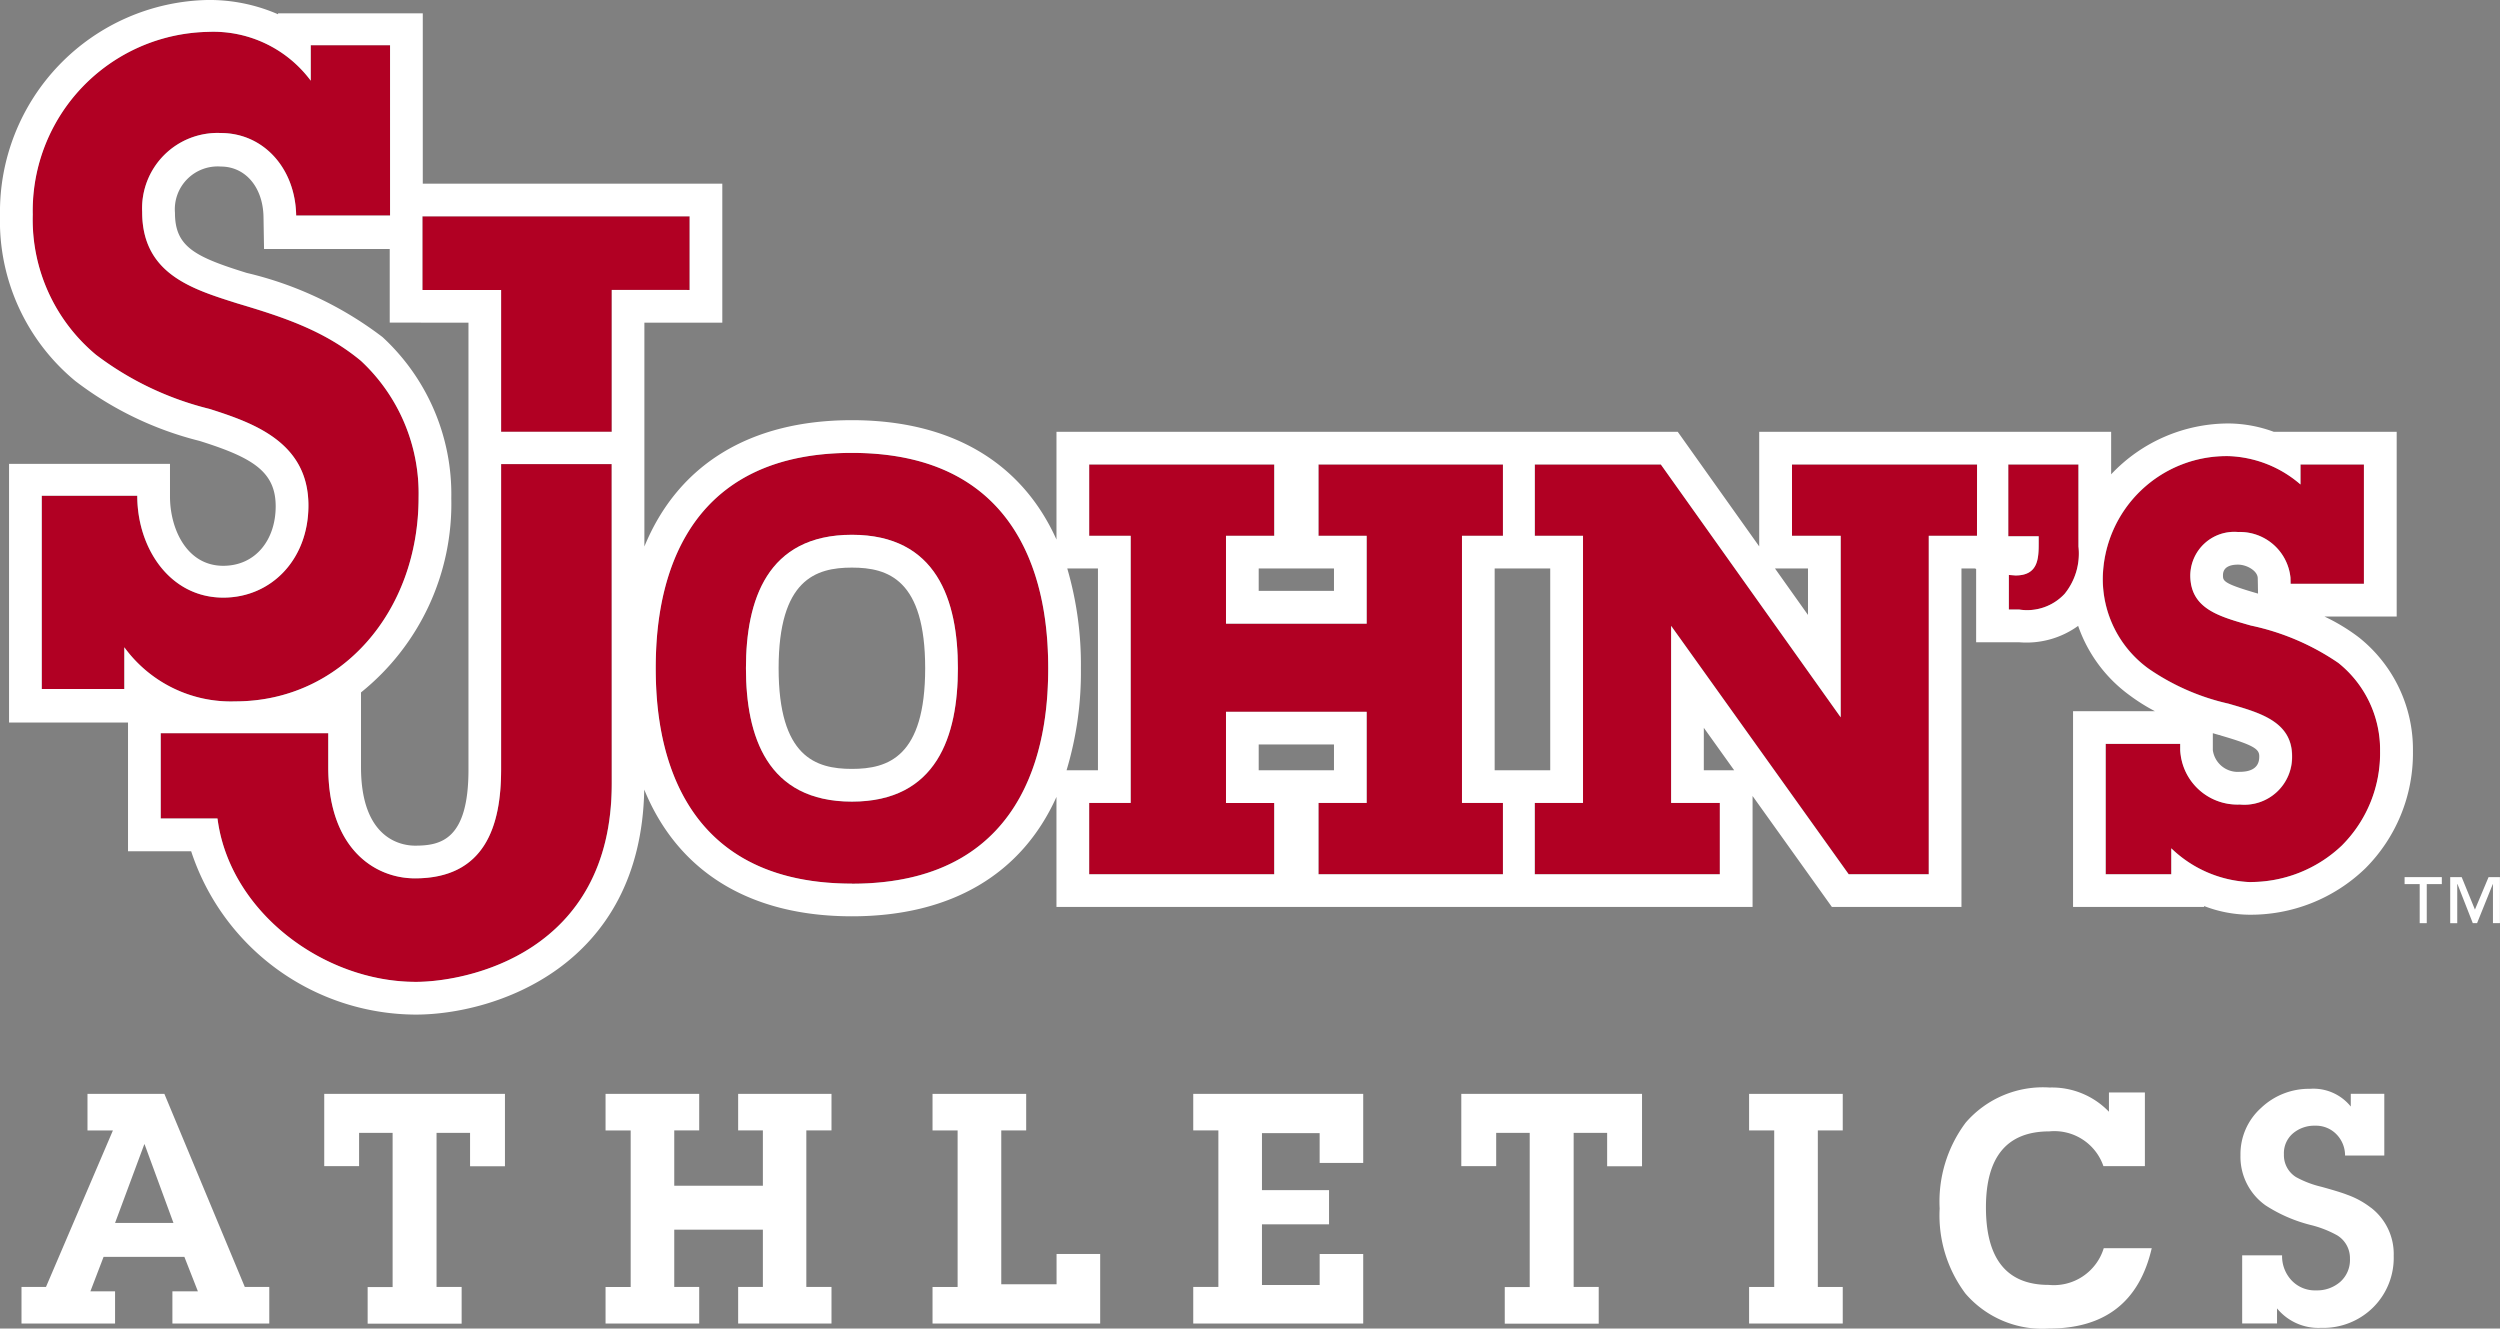 <svg id="logo-stjohns" xmlns="http://www.w3.org/2000/svg" xmlns:xlink="http://www.w3.org/1999/xlink" width="154" height="81.838" viewBox="0 0 154 81.838">
  <rect x="0" y="0" width="154" height="81.838" fill="#808080" stroke="none"/>
  <defs>
    <clipPath id="clip-path">
      <rect id="Rectangle_19" data-name="Rectangle 19" width="154" height="81.838" fill="none"/>
    </clipPath>
  </defs>
  <g id="Group_21" data-name="Group 21" clip-path="url(#clip-path)">
    <path id="Path_195" data-name="Path 195" d="M24.976,29.858a11.154,11.154,0,0,0-3.545-8.412c-2.3-1.911-4.9-2.731-7.64-3.551-2.749-.874-5.844-1.8-5.844-5.623A4.648,4.648,0,0,1,12.79,7.405c2.647,0,4.6,2.187,4.645,5.081h5.784V2H18.334V4.181a7.481,7.481,0,0,0-6.342-3.006A11.021,11.021,0,0,0,1.2,12.433,10.832,10.832,0,0,0,5.1,21.064,19.1,19.1,0,0,0,12.093,24.4c2.747.873,6.093,2.068,6.093,5.949,0,3.334-2.3,5.675-5.244,5.675-3.3,0-5.3-3.053-5.3-6.277H1.762V41.653H6.849v-2.57a8.116,8.116,0,0,0,6.839,3.334c6.5,0,11.288-5.509,11.288-12.559" transform="translate(0.809 0.789)" fill="#b10023"/>
    <path id="Path_196" data-name="Path 196" d="M32.022,7.971H15.562v4.535H20.41v8.737h6.81V12.505h4.8Z" transform="translate(10.459 5.356)" fill="#b10023"/>
    <path id="Path_197" data-name="Path 197" d="M26.89,35.927c0,3.46-.993,6.688-5.306,6.688-2.506,0-5.344-1.861-5.344-6.854V33.675H5.92v5.257H9.415C10.147,44.652,15.917,49,21.633,49,24.738,49,33.7,47.264,33.7,36.79V17.1H26.89Z" transform="translate(3.979 11.49)" fill="#b10023"/>
    <path id="Path_198" data-name="Path 198" d="M36.245,16.684c-11.455,0-12.091,9.745-12.091,13.268s.635,13.27,12.091,13.27,12.091-9.743,12.091-13.27S47.7,16.684,36.245,16.684m0,21.488c-5.239,0-6.528-4.045-6.528-8.22s1.289-8.217,6.528-8.217,6.528,4.041,6.528,8.217-1.291,8.22-6.528,8.22" transform="translate(16.233 11.212)" fill="#b10023"/>
    <path id="Path_199" data-name="Path 199" d="M54.251,17.113v4.393h2.968v5.413H48.553V21.505h2.971V17.113h-11.4v4.393h2.557V37.962H40.126v4.393h11.4V37.962H48.553V32.345h8.666v5.617H54.251v4.393H65.613V37.962H63.09V21.505h2.523V17.113H54.251Z" transform="translate(26.968 11.5)" fill="#b10023"/>
    <path id="Path_200" data-name="Path 200" d="M72.381,17.113v4.393h3v11.18L64.308,17.113H56.543v4.393h2.971V37.962H56.543v4.393h11.4V37.962h-3V27.052c1.227,1.714,10.939,15.3,10.939,15.3h4.931V21.506h2.971V17.113h-11.4Z" transform="translate(38.001 11.5)" fill="#b10023"/>
    <path id="Path_201" data-name="Path 201" d="M91.976,29.54a15.018,15.018,0,0,0-5.387-2.3l-.217-.062c-1.8-.52-3.51-1.013-3.51-3.03A2.709,2.709,0,0,1,85.8,21.478a3.13,3.13,0,0,1,3.227,2.812l.008.378h4.516V17.32H89.648v1.232a7.122,7.122,0,0,0-4.393-1.747,7.628,7.628,0,0,0-7.784,7.444A6.812,6.812,0,0,0,80.3,29.9a14.114,14.114,0,0,0,4.923,2.152l.11.032c1.869.542,3.8,1.1,3.8,3.2a2.941,2.941,0,0,1-3.219,2.978,3.528,3.528,0,0,1-3.672-3.354v-.383H77.643V42.56h4.043v-1.6a7.415,7.415,0,0,0,4.737,2.077,8.164,8.164,0,0,0,5.812-2.289,8.029,8.029,0,0,0,2.316-5.77,6.839,6.839,0,0,0-2.575-5.439" transform="translate(52.067 11.293)" fill="#b10023"/>
    <path id="Path_202" data-name="Path 202" d="M73.985,21.533h1.873v.408c0,.973-.033,2.006-1.431,2.006l-.408-.032v2.134h.645a3.153,3.153,0,0,0,2.794-.973,3.943,3.943,0,0,0,.851-2.916V17.112H73.985Z" transform="translate(49.724 11.5)" fill="#b10023"/>
    <path id="Path_203" data-name="Path 203" d="M9.594,40.3H4.857v2.252H6.424L2.3,52.194H.792v2.252H6.556V52.463H5.036l.813-2.125h4.976l.833,2.125h-1.57v1.983h5.968V52.194H14.548ZM6.556,48.25l1.8-4.846h.018l1.779,4.846Z" transform="translate(0.532 27.083)" fill="#fff"/>
    <path id="Path_204" data-name="Path 204" d="M11.945,44.752h2.147V42.7h2.065v9.5H14.619v2.254h5.79V52.193H18.863V42.7h2.065v2.057h2.149V40.3H11.945Z" transform="translate(8.028 27.083)" fill="#fff"/>
    <path id="Path_205" data-name="Path 205" d="M30.477,42.551H32v3.408H26.541V42.551h1.537V40.3H22.309v2.252h1.548v9.643H22.309v2.252h5.769V52.194H26.541v-3.53H32v3.53H30.477v2.252h5.75V52.194h-1.55V42.551h1.55V40.3h-5.75Z" transform="translate(14.993 27.083)" fill="#fff"/>
    <path id="Path_206" data-name="Path 206" d="M41.995,52.028H38.589V42.551h1.535V40.3H34.355v2.252H35.9v9.643H34.355v2.252H44.682V50.162H41.995Z" transform="translate(23.089 27.083)" fill="#fff"/>
    <path id="Path_207" data-name="Path 207" d="M43.96,42.551h1.548v9.643H43.96v2.252H54.43V50.164H51.747v1.91H48.193V48.334h4.132V46.229H48.193V42.716h3.553v1.839H54.43V40.3H43.96Z" transform="translate(29.544 27.083)" fill="#fff"/>
    <path id="Path_208" data-name="Path 208" d="M53.835,44.752h2.149V42.7h2.065v9.5H56.512v2.254H62.3V52.193H60.756V42.7h2.063v2.057h2.149V40.3H53.835Z" transform="translate(36.181 27.083)" fill="#fff"/>
    <path id="Path_209" data-name="Path 209" d="M64.437,42.551h1.548v9.643H64.437v2.252h5.769V52.194H68.671V42.551h1.535V40.3H64.437Z" transform="translate(43.307 27.083)" fill="#fff"/>
    <path id="Path_210" data-name="Path 210" d="M78.177,52.224q-3.868,0-3.868-4.777,0-4.68,3.906-4.68a3.194,3.194,0,0,1,3.331,2.142H84.1V40.368H81.886v1.189a4.868,4.868,0,0,0-3.648-1.491,6.288,6.288,0,0,0-5.175,2.16,8.11,8.11,0,0,0-1.605,5.292,8.027,8.027,0,0,0,1.585,5.235,6.243,6.243,0,0,0,5.135,2.16q5.2,0,6.344-4.951H81.566a3.217,3.217,0,0,1-3.389,2.262" transform="translate(48.025 26.926)" fill="#fff"/>
    <path id="Path_211" data-name="Path 211" d="M90.571,47.433a5.24,5.24,0,0,0-1.446-.791q-.459-.181-1.6-.495a6.174,6.174,0,0,1-1.557-.594,1.588,1.588,0,0,1-.752-1.406,1.605,1.605,0,0,1,.553-1.286,2.033,2.033,0,0,1,1.369-.477,1.756,1.756,0,0,1,1.308.523,1.865,1.865,0,0,1,.537,1.313H91.4v-3.8H89.335v.784a2.955,2.955,0,0,0-2.515-1.092,4.273,4.273,0,0,0-3.01,1.177A3.823,3.823,0,0,0,82.54,44.2a3.668,3.668,0,0,0,1.547,3.093A9.236,9.236,0,0,0,86.864,48.5a6.555,6.555,0,0,1,1.627.634,1.638,1.638,0,0,1,.793,1.446A1.8,1.8,0,0,1,88.69,52a2.167,2.167,0,0,1-1.488.528,1.974,1.974,0,0,1-1.525-.627,2.182,2.182,0,0,1-.574-1.533H82.645v4.2h2.147v-.931a3.291,3.291,0,0,0,2.712,1.2,4.36,4.36,0,0,0,3.205-1.256A4.3,4.3,0,0,0,91.979,50.4a3.593,3.593,0,0,0-1.408-2.971" transform="translate(55.473 26.959)" fill="#fff"/>
    <path id="Path_212" data-name="Path 212" d="M145.305,39.265l-.04-.033a11.871,11.871,0,0,0-2.082-1.254h4.453V26.6h-7.571a8.22,8.22,0,0,0-2.741-.513,9.935,9.935,0,0,0-7.277,3.132V26.6h-21.68v7.058c-2.119-2.978-5.018-7.058-5.018-7.058H65.079v6.638c-2.135-4.75-6.476-7.354-12.6-7.354-6.31,0-10.723,2.762-12.785,7.784V19.878h4.8V11.315H26.043V.821H17.129v.06A10.591,10.591,0,0,0,12.8,0,13.06,13.06,0,0,0,0,13.273,12.783,12.783,0,0,0,4.635,23.468a20.891,20.891,0,0,0,7.658,3.694l.164.052c3.144,1,4.525,1.868,4.525,3.976,0,2.062-1.237,3.664-3.23,3.664-2.266,0-3.281-2.3-3.281-4.265V28.574H.558V44.507H7.886v7.931h3.889A14.618,14.618,0,0,0,25.611,62.5c4.819,0,13.877-2.913,14.074-13.862,2.06,5.036,6.473,7.807,12.793,7.807,6.125,0,10.466-2.605,12.6-7.354v6.775h42.88V49.034c2.042,2.854,4.886,6.835,4.886,6.835h7.982V35.02h.869v.03h.035v4.515h2.657a5.431,5.431,0,0,0,3.627-1.01,8.872,8.872,0,0,0,3.147,4.259,11.621,11.621,0,0,0,1.58.995H127.7V55.869h8.073v-.055a7.913,7.913,0,0,0,2.72.533,10.157,10.157,0,0,0,7.23-2.873,10.016,10.016,0,0,0,2.914-7.2,8.816,8.816,0,0,0-3.329-7.009M7.658,39.872v2.57H2.572V30.537H8.456c0,3.224,2,6.277,5.3,6.277,2.945,0,5.244-2.341,5.244-5.675,0-3.881-3.346-5.076-6.093-5.949a19.117,19.117,0,0,1-6.994-3.336,10.837,10.837,0,0,1-3.894-8.631A11.022,11.022,0,0,1,12.8,1.965a7.481,7.481,0,0,1,6.342,3.006V2.786h4.886V13.276H18.244c-.048-2.894-2-5.081-4.645-5.081a4.646,4.646,0,0,0-4.841,4.866c0,3.826,3.093,4.749,5.842,5.623,2.746.821,5.341,1.64,7.64,3.551a11.154,11.154,0,0,1,3.545,8.412c0,7.049-4.792,12.559-11.287,12.559a8.119,8.119,0,0,1-6.84-3.334m21.2-19.995V47.418c0,4.314-1.7,4.675-3.291,4.675-.781,0-3.329-.349-3.329-4.839v-4.6A14.908,14.908,0,0,0,27.8,30.7a13.166,13.166,0,0,0-4.225-9.924l-.022-.018-.023-.018a22.142,22.142,0,0,0-8.334-3.928l-.318-.1c-2.981-.941-4.1-1.593-4.1-3.6A2.639,2.639,0,0,1,13.6,10.26c1.518,0,2.6,1.276,2.632,3.1l.033,1.978h7.742v4.536Zm8.827,28.4c0,10.474-8.964,12.206-12.069,12.206-5.715,0-11.486-4.342-12.218-10.063H9.9V45.166H20.22v2.088c0,4.993,2.836,6.854,5.342,6.854,4.312,0,5.306-3.229,5.306-6.69V28.589H37.68Zm0-30.418V26.6H30.868V17.863H26.021V13.328H42.482v4.535Zm14.8,36.572c-11.455,0-12.091-9.743-12.091-13.27S41.023,27.9,52.478,27.9s12.092,9.745,12.092,13.268-.64,13.27-12.092,13.27M110.384,35.02h.988v2.861c-.9-1.266-1.018-1.431-2.032-2.861Zm-29.164,0h.953V36.4H77.536V35.02h3.684Zm-15.475,0h1.889V47.45H65.7a20.9,20.9,0,0,0,.883-6.285,21.109,21.109,0,0,0-.839-6.145M92.581,53.856H81.219V49.463h2.968V43.847H75.521v5.617h2.971v4.393h-11.4V49.463H69.65V33.007H67.094V28.614h11.4v4.393H75.521v5.413h8.666V33.007H81.219V28.614H92.581v4.393H90.058V49.463h2.523ZM77.536,45.862h4.637V47.45H77.536ZM94.594,35.02h.9V47.45H92.071V35.02h2.523Zm27.188-2.013h-2.971V53.856h-4.933s-9.71-13.589-10.937-15.3V49.463h3v4.393h-11.4V49.463h2.971V33.007H94.544V28.614h7.765s9.849,13.846,11.078,15.572V33.007h-3V28.614h11.4ZM106.826,47.45h-1.871V44.833l1.871,2.617m21.207-13.788a3.942,3.942,0,0,1-.849,2.916,3.152,3.152,0,0,1-2.794.971h-.645V35.418l.408.032c1.4,0,1.43-1.033,1.43-2.006v-.408H123.71V28.614h4.322ZM144.3,52.045a8.168,8.168,0,0,1-5.814,2.289,7.423,7.423,0,0,1-4.735-2.077v1.6H129.71V45.823H134.3v.383a3.527,3.527,0,0,0,3.672,3.354,2.939,2.939,0,0,0,3.217-2.978c0-2.1-1.928-2.657-3.8-3.2l-.109-.033a14.1,14.1,0,0,1-4.923-2.152,6.808,6.808,0,0,1-2.826-5.653,7.628,7.628,0,0,1,7.785-7.446,7.129,7.129,0,0,1,4.393,1.747V28.614h3.908v7.349h-4.516l-.008-.378a3.128,3.128,0,0,0-3.227-2.811,2.709,2.709,0,0,0-2.945,2.667c0,2.018,1.707,2.51,3.511,3.031,0,0,.226.064.216.062a15.033,15.033,0,0,1,5.389,2.3,6.845,6.845,0,0,1,2.575,5.441,8.038,8.038,0,0,1-2.316,5.77m-7.585-6.772c.04.013.072.03.115.043,2,.584,2.344.828,2.344,1.266,0,.237,0,.963-1.2.963a1.549,1.549,0,0,1-1.66-1.339v-1.04c.137.04.274.08.413.119Zm2.384-8.707c-.054-.013-.107-.03-.107-.03-2.053-.594-2.053-.761-2.053-1.1,0-.54.5-.654.93-.654.54,0,1.206.385,1.212.836l.008.375s.005.336.01.569" transform="translate(0 -0.001)" fill="#fff"/>
    <path id="Path_213" data-name="Path 213" d="M34.009,19.7c-5.239,0-6.528,4.043-6.528,8.218s1.289,8.218,6.528,8.218,6.528-4.045,6.528-8.218S39.246,19.7,34.009,19.7m0,14.422c-2.232,0-4.515-.737-4.515-6.2s2.282-6.2,4.515-6.2,4.513.737,4.513,6.2-2.281,6.2-4.513,6.2" transform="translate(18.469 13.242)" fill="#fff"/>
    <path id="Path_214" data-name="Path 214" d="M91.79,34.315l-.816-2h-.707v2.838H90.7V32.743h.015l.943,2.408h.263l.97-2.408H92.9v2.408h.43V32.314h-.7Z" transform="translate(60.666 21.716)" fill="#fff"/>
    <path id="Path_215" data-name="Path 215" d="M88.586,32.744h.93V35.15h.435V32.744h.928v-.43H88.586Z" transform="translate(59.537 21.717)" fill="#fff"/>
  </g>
</svg>
